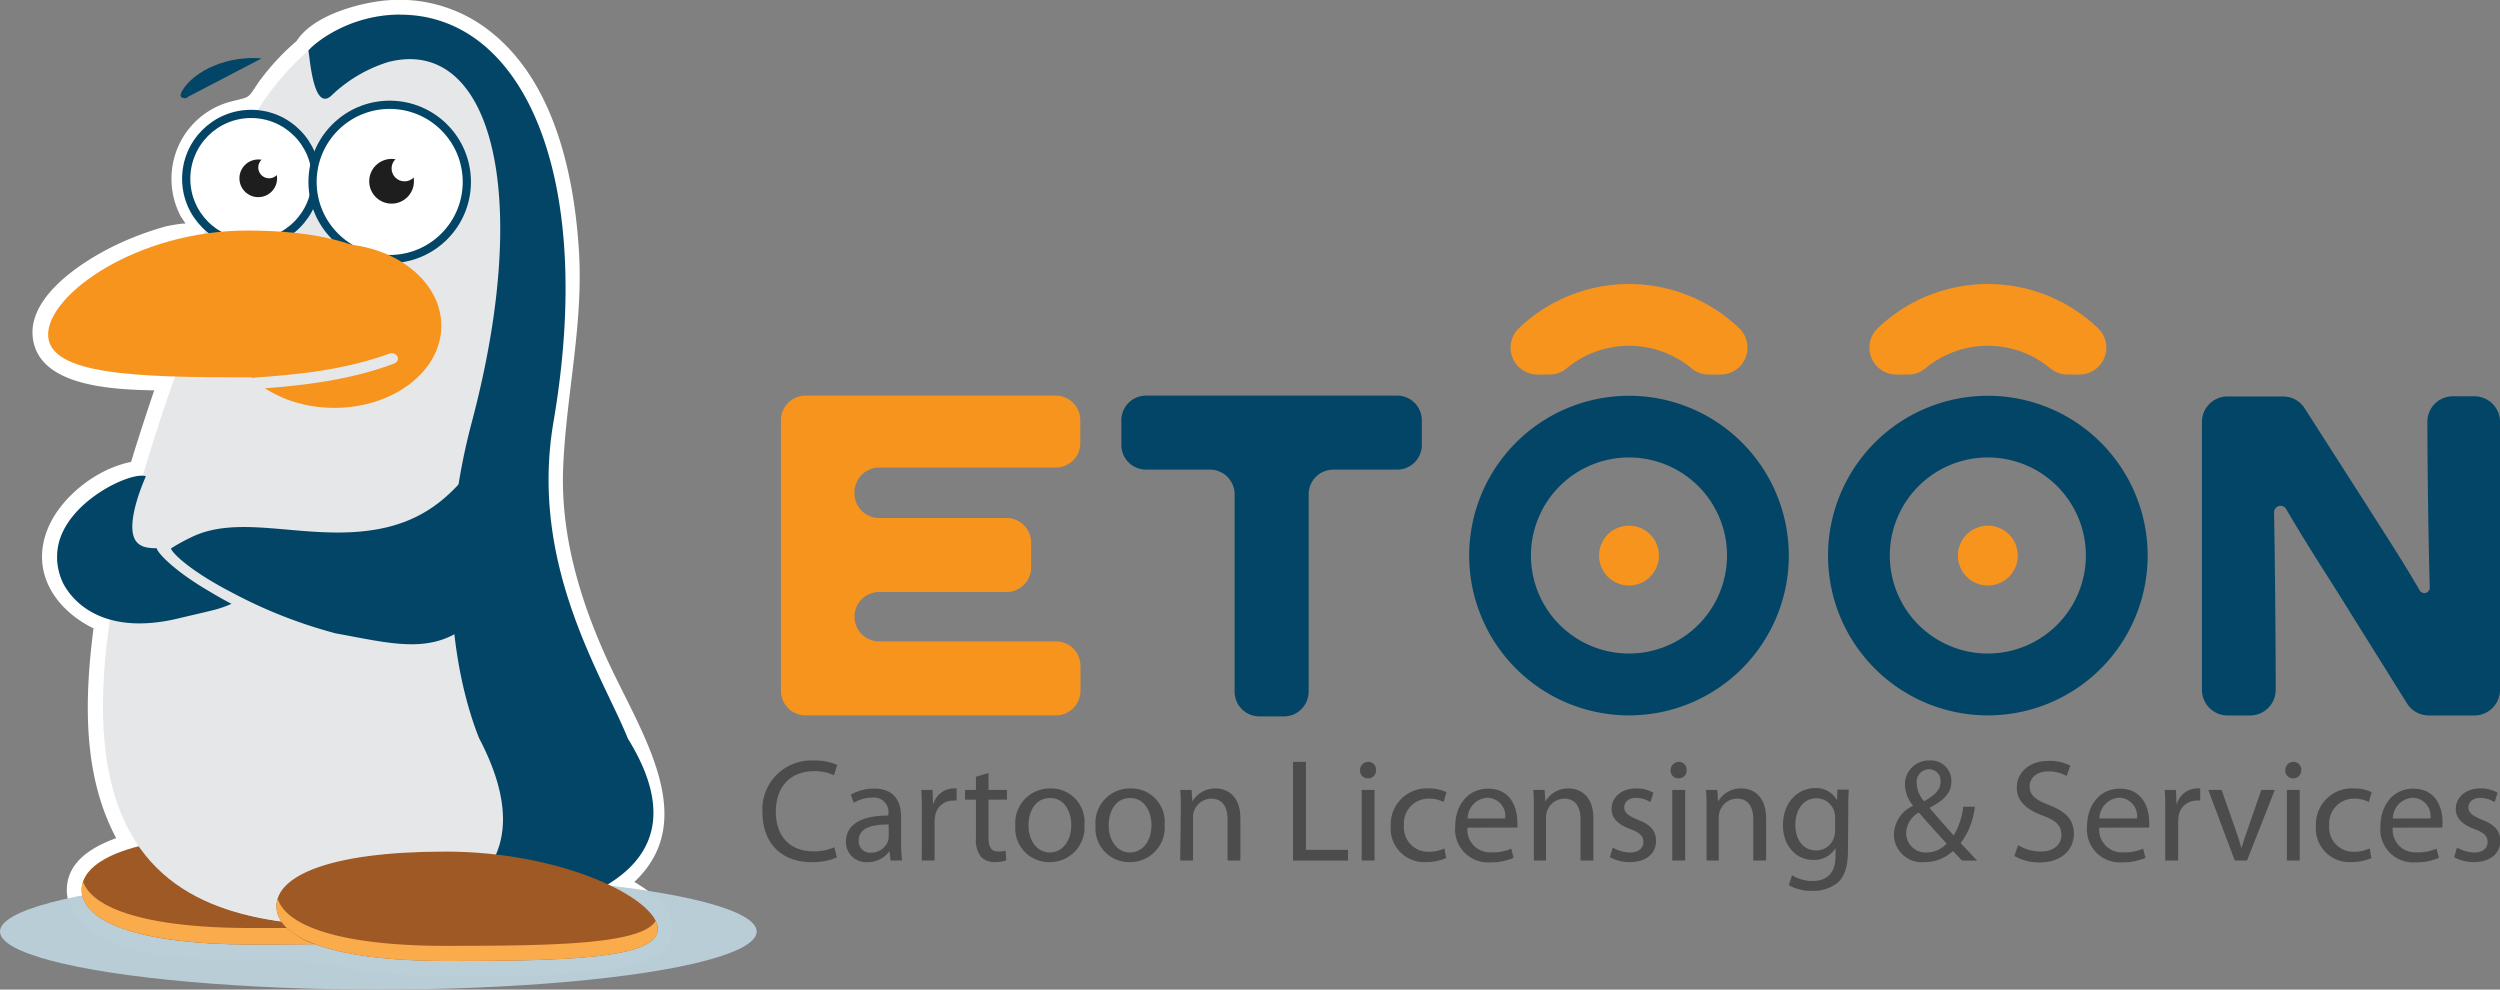 <svg id="Layer_1" data-name="Layer 1" xmlns="http://www.w3.org/2000/svg" viewBox="0 0 303.96 120.32"><rect x="0" y="0" width="303.96" height="120.32" fill="#808080" stroke="none"/><defs><style>.cls-1,.cls-5{fill:#fff;}.cls-2{fill:#b9ced7;opacity:0.98;}.cls-3{fill:#9f5925;}.cls-4{fill:#e6e7e8;}.cls-5{stroke:#034566;}.cls-11,.cls-5{stroke-miterlimit:10;}.cls-6{fill:#1e1e1e;}.cls-7{fill:#f7941d;}.cls-8{fill:#034566;}.cls-9{fill:#4c4c4d;}.cls-10{fill:#faab4c;}.cls-11{fill:none;stroke:#231f20;}</style></defs><title>etoon-logo</title><path class="cls-1" d="M246.27,411.45c12-7.91,3.1-19.77-1.27-29.62-3.21-7.25-5.41-15-5-23,.41-8.8,2.47-17.21,1.89-26.12-.64-9.9-3.38-21.93-12.37-27.65a17.73,17.73,0,0,0-10.69-2.67c-3.41.23-9.54,1.83-11.42,5.24a1.78,1.78,0,0,0,0,1.81h0l.28-2.18a28.73,28.73,0,0,0-4.74,5.11c-1.38,2.05-.94,1.74-3.3,2.33a9.66,9.66,0,0,0-6.44,5.41,9.82,9.82,0,0,0,.29,8.59l.67,1c.34.5.38.49.1,0,.46-.42-2.41.14-2.61.2a36.92,36.92,0,0,0-6.26,2.36c-3.91,1.91-11.18,6.49-9.76,11.93,1.59,6.06,12.59,5.53,17.11,5.7L191,347.68c-1.39,4-2.7,8-3.9,12l1.73-1.32c-4.65.24-9.91,4.13-11.58,8.46-2.24,5.82,1.81,10.65,7.1,12.58l-1.26-2.21c-1.35,9.68-1.92,20.43,3.68,29l1.07-2.65c-3.28,1-7.87,2.58-8.19,6.63-.19,2.37,1.29,4.21,3.2,5.44,8.64,5.53,20.44,2.19,29.88,4.27,6,1.32,12.24,1.17,18.34,1.12,5.31-.05,10.85.05,16.08-1,2.19-.45,5.26-1.23,6-3.71,1.09-3.88-4.19-6.6-6.82-7.93-2.06-1-3.89,2.06-1.82,3.11.88.44,5.58,2.52,5.13,3.87-.24.7-2.31.94-2.93,1.09a53.5,53.5,0,0,1-10.58.9c-7.54.21-15.56.73-23-1-6.34-1.51-12.84-.53-19.34-1.27-5.27-.6-17.07-4.44-5-8a1.82,1.82,0,0,0,1.08-2.64c-5.05-7.68-4.53-17.47-3.31-26.19a1.89,1.89,0,0,0-1.26-2.22c-8.7-3.17-4-13.59,3.52-14a1.86,1.86,0,0,0,1.74-1.32c1.2-4.05,2.51-8.05,3.9-12a1.82,1.82,0,0,0-1.73-2.28c-3.36-.12-16.74.12-12.4-5.88,3.54-4.89,10.82-6.94,16.39-7.92a1.78,1.78,0,0,0,1.26-1.26,2.94,2.94,0,0,0-.17-2.76c-1.19-2.53-2.82-4-1.28-7.14a6,6,0,0,1,4.1-3.06c1.32-.36,2.21-.16,3.25-1,2.35-1.9,4-5.37,6.34-7.49a1.81,1.81,0,0,0,.28-2.18c-.44,1.8-.29,2.27.44,1.43l1-.7c1.39-.34,2.69-1.46,4.14-1.87A14.23,14.23,0,0,1,230.94,311c7.15,8,7.89,20.64,7.35,30.8-.37,6.79-2.16,13.47-1.94,20.27a51.77,51.77,0,0,0,3.39,16.31c1.56,4.2,3.58,8.17,5.43,12.23,3,6.47,6.72,12.78-.72,17.69C242.53,409.61,244.33,412.73,246.27,411.45Z" transform="translate(-171.51 -302.37)"/><ellipse class="cls-2" cx="46" cy="113.26" rx="46" ry="7.06"/><path class="cls-3" d="M181.44,410.56c0,3.67,6.34,6.65,20.58,6.65s25.78-.21,25.78-3.88-11.54-9.42-25.78-9.42S181.44,406.89,181.44,410.56Z" transform="translate(-171.51 -302.37)"/><path class="cls-4" d="M247.69,392.17c-3-7.5-12.05-21.05-9.06-38.41,5.2-30.3-3.81-49.6-18.6-49.6-13.34,0-24.4,18.07-26.43,41.72-.12.31-.23.61-.34.93C169,414.37,197.72,415.28,220,415,231.18,414.92,260.3,412.53,247.69,392.17Z" transform="translate(-171.51 -302.37)"/><path class="cls-4" d="M198.4,349.85a3.94,3.94,0,0,0,.22-1c-6.68-22.41,10.67-41.1,25.32-44.28a16.06,16.06,0,0,0-3.76-.45c-13.34,0-24.4,18.07-26.44,41.72l-.34.93C169.25,414,197.53,415.26,219.78,415,197.26,412.68,173.62,399.59,198.4,349.85Z" transform="translate(-171.51 -302.37)"/><circle class="cls-5" cx="30.53" cy="21.74" r="7.89"/><circle class="cls-6" cx="31.4" cy="21.68" r="2.29"/><circle class="cls-1" cx="32.72" cy="20.36" r="1.32"/><circle class="cls-5" cx="47.38" cy="22.12" r="9.38"/><circle class="cls-6" cx="47.61" cy="22.04" r="2.72"/><circle class="cls-1" cx="49.18" cy="20.48" r="1.57"/><path class="cls-7" d="M221,339.33c0,4.93-6,8.92-19.37,8.92s-24.27-.27-24.27-5.2S188.2,330.4,201.6,330.4,221,334.4,221,339.33Z" transform="translate(-171.51 -302.37)"/><path class="cls-8" d="M247.85,392.17c-3-7.5-12-21.05-9.06-38.41,5.2-30.3-3.81-49.6-18.6-49.6a4.83,4.83,0,0,0-.66,0c-6.63.25-10.67,4.33-10.53,4.4s.51,7.76,2.89,5.35a17.38,17.38,0,0,1,6.83-4c12.3-3.16,17.68,15.41,10.15,43.8-4.53,17.08-2.1,30.91.89,38.41,9.05,17.23-4.82,22.38-17.17,22.82,2.56.09,5.12.08,7.6.05C231.34,414.92,260.46,412.53,247.85,392.17Z" transform="translate(-171.51 -302.37)"/><path class="cls-8" d="M307.85,353.47v3a3,3,0,0,0,3,3h7.77a3,3,0,0,1,3,3v24a3,3,0,0,0,3,3h3a3,3,0,0,0,3-3v-24a3,3,0,0,1,3-3h7.76a3,3,0,0,0,3-3v-3a3,3,0,0,0-3-3H310.82A3,3,0,0,0,307.85,353.47Z" transform="translate(-171.51 -302.37)"/><path class="cls-8" d="M369.58,350.49A19.43,19.43,0,1,0,389,369.92,19.43,19.43,0,0,0,369.58,350.49Zm0,31.34a11.92,11.92,0,1,1,11.91-11.91A11.93,11.93,0,0,1,369.58,381.83Z" transform="translate(-171.51 -302.37)"/><circle class="cls-7" cx="198.06" cy="67.55" r="3.64"/><path class="cls-8" d="M413.2,350.49a19.43,19.43,0,1,0,19.43,19.43A19.43,19.43,0,0,0,413.2,350.49Zm0,31.34a11.92,11.92,0,1,1,11.92-11.91A11.93,11.93,0,0,1,413.2,381.83Z" transform="translate(-171.51 -302.37)"/><circle class="cls-7" cx="241.69" cy="67.55" r="3.64"/><path class="cls-8" d="M466.64,353.68c0,5,.13,14.86.29,20.11a.66.66,0,0,1-1.23.36c-1.82-3.18-4.31-7-5.82-9.39L451.71,352a3.12,3.12,0,0,0-2.63-1.43h-6.73a3.11,3.11,0,0,0-3.12,3.12v32.55a3.12,3.12,0,0,0,3.12,3.12h2.73a3.12,3.12,0,0,0,3.12-3.14c0-5.25-.09-15.8-.2-21.55a.79.79,0,0,1,1.47-.41c2,3.46,4.64,7.56,6.26,10.13l8.43,13.5a3.13,3.13,0,0,0,2.65,1.47h5.54a3.12,3.12,0,0,0,3.12-3.12V353.67a3.11,3.11,0,0,0-3.12-3.12h-2.59A3.1,3.1,0,0,0,466.64,353.68Z" transform="translate(-171.51 -302.37)"/><path class="cls-9" d="M273.26,406.62a7.48,7.48,0,0,1-3.16.57c-3.37,0-5.89-2.13-5.89-6.07a5.94,5.94,0,0,1,6.25-6.28,6.55,6.55,0,0,1,2.84.53l-.39,1.26a5.57,5.57,0,0,0-2.4-.5c-2.81,0-4.67,1.8-4.67,4.94,0,2.95,1.69,4.81,4.58,4.81a6.23,6.23,0,0,0,2.54-.5Z" transform="translate(-171.51 -302.37)"/><path class="cls-9" d="M281.07,404.94a16,16,0,0,0,.12,2.06h-1.4l-.12-1.09h-.06a3.18,3.18,0,0,1-2.62,1.28,2.45,2.45,0,0,1-2.63-2.46c0-2.08,1.85-3.22,5.16-3.2v-.18a1.76,1.76,0,0,0-1.95-2,4.12,4.12,0,0,0-2.25.64l-.36-1a5.61,5.61,0,0,1,2.84-.74c2.63,0,3.27,1.79,3.27,3.5Zm-1.51-2.33c-1.7,0-3.64.27-3.64,1.94a1.37,1.37,0,0,0,1.46,1.49,2.17,2.17,0,0,0,2.11-1.44,1.88,1.88,0,0,0,.07-.5Z" transform="translate(-171.51 -302.37)"/><path class="cls-9" d="M283.59,401.09c0-1,0-1.89-.07-2.68h1.36l.08,1.7H285a2.6,2.6,0,0,1,2.4-1.88c.16,0,.28,0,.42,0v1.48a2.16,2.16,0,0,0-.53,0,2.19,2.19,0,0,0-2.1,2,5.46,5.46,0,0,0-.05.73V407h-1.56Z" transform="translate(-171.51 -302.37)"/><path class="cls-9" d="M291.7,396.35v2.06h2.24v1.19H291.7v4.63c0,1.06.3,1.67,1.17,1.67a2.94,2.94,0,0,0,.91-.11l.07,1.19a4.18,4.18,0,0,1-1.39.21,2.25,2.25,0,0,1-1.68-.65,3.35,3.35,0,0,1-.61-2.26V399.6h-1.33v-1.19h1.33v-1.6Z" transform="translate(-171.51 -302.37)"/><path class="cls-9" d="M303.36,402.63a4.21,4.21,0,0,1-4.28,4.56,4.1,4.1,0,0,1-4.12-4.42,4.2,4.2,0,0,1,4.27-4.54A4.06,4.06,0,0,1,303.36,402.63Zm-6.8.09c0,1.88,1.07,3.3,2.59,3.3s2.61-1.4,2.61-3.34c0-1.45-.72-3.28-2.57-3.28S296.56,401.1,296.56,402.72Z" transform="translate(-171.51 -302.37)"/><path class="cls-9" d="M313.11,402.63a4.21,4.21,0,0,1-4.28,4.56,4.09,4.09,0,0,1-4.12-4.42,4.19,4.19,0,0,1,4.26-4.54A4.06,4.06,0,0,1,313.11,402.63Zm-6.8.09c0,1.88,1.06,3.3,2.59,3.3s2.61-1.4,2.61-3.34c0-1.45-.73-3.28-2.58-3.28S306.31,401.1,306.31,402.72Z" transform="translate(-171.51 -302.37)"/><path class="cls-9" d="M315.08,400.73c0-.9,0-1.61-.08-2.32h1.39l.09,1.42h0a3.19,3.19,0,0,1,2.84-1.6c1.19,0,3,.71,3,3.65V407h-1.56v-5c0-1.38-.52-2.53-2-2.53a2.26,2.26,0,0,0-2.1,1.59,2.34,2.34,0,0,0-.1.73V407h-1.56Z" transform="translate(-171.51 -302.37)"/><path class="cls-9" d="M328.72,395h1.57V405.7h5.11V407h-6.68Z" transform="translate(-171.51 -302.37)"/><path class="cls-9" d="M338.81,396a.94.94,0,0,1-1,1,.92.92,0,0,1-.94-1,1,1,0,0,1,1-1A.93.93,0,0,1,338.81,396Zm-1.74,11v-8.59h1.56V407Z" transform="translate(-171.51 -302.37)"/><path class="cls-9" d="M347.34,406.7a6.09,6.09,0,0,1-2.46.49,4.08,4.08,0,0,1-4.28-4.38,4.38,4.38,0,0,1,4.61-4.58,4.94,4.94,0,0,1,2.17.46l-.36,1.19a3.73,3.73,0,0,0-1.81-.41,3,3,0,0,0-3,3.25,2.94,2.94,0,0,0,3,3.21,4.43,4.43,0,0,0,1.92-.41Z" transform="translate(-171.51 -302.37)"/><path class="cls-9" d="M349.93,403a2.75,2.75,0,0,0,2.95,3,5.56,5.56,0,0,0,2.38-.45l.28,1.12a6.93,6.93,0,0,1-2.87.55,4,4,0,0,1-4.23-4.35c0-2.59,1.53-4.61,4-4.61,2.83,0,3.55,2.45,3.55,4a3.55,3.55,0,0,1,0,.73Zm4.58-1.12a2.21,2.21,0,0,0-2.16-2.52,2.56,2.56,0,0,0-2.4,2.52Z" transform="translate(-171.51 -302.37)"/><path class="cls-9" d="M358,400.73c0-.9,0-1.61-.07-2.32h1.38l.09,1.42h0a3.19,3.19,0,0,1,2.84-1.6c1.19,0,3,.71,3,3.65V407h-1.56v-5c0-1.38-.52-2.53-2-2.53a2.24,2.24,0,0,0-2.09,1.59,2.08,2.08,0,0,0-.11.73V407H358Z" transform="translate(-171.51 -302.37)"/><path class="cls-9" d="M367.59,405.42a4.48,4.48,0,0,0,2.08.6c1.12,0,1.65-.55,1.65-1.28s-.44-1.13-1.58-1.56c-1.56-.57-2.29-1.4-2.29-2.43,0-1.39,1.14-2.52,3-2.52a4,4,0,0,1,2.09.53l-.37,1.14a3.28,3.28,0,0,0-1.76-.52c-.92,0-1.42.53-1.42,1.17s.5,1,1.62,1.48c1.47.55,2.25,1.29,2.25,2.57,0,1.53-1.19,2.59-3.2,2.59a4.93,4.93,0,0,1-2.41-.6Z" transform="translate(-171.51 -302.37)"/><path class="cls-9" d="M376.57,396a.93.93,0,0,1-1,1,.92.92,0,0,1-.94-1,1,1,0,0,1,1-1A.93.93,0,0,1,376.57,396Zm-1.74,11v-8.59h1.57V407Z" transform="translate(-171.51 -302.37)"/><path class="cls-9" d="M379,400.73c0-.9,0-1.61-.07-2.32h1.38l.09,1.42h0a3.17,3.17,0,0,1,2.84-1.6c1.19,0,3,.71,3,3.65V407h-1.56v-5c0-1.38-.51-2.53-2-2.53a2.24,2.24,0,0,0-2.09,1.59,2.33,2.33,0,0,0-.11.73V407H379Z" transform="translate(-171.51 -302.37)"/><path class="cls-9" d="M396.19,405.74c0,2-.41,3.17-1.23,3.94a4.73,4.73,0,0,1-3.14,1A5.59,5.59,0,0,1,389,410l.39-1.21a4.72,4.72,0,0,0,2.52.69c1.6,0,2.77-.83,2.77-3v-1h0a3,3,0,0,1-2.74,1.44c-2.13,0-3.65-1.81-3.65-4.19,0-2.91,1.9-4.54,3.89-4.54a2.88,2.88,0,0,1,2.68,1.47h0l.05-1.29h1.39c-.05.6-.07,1.31-.07,2.34Zm-1.56-3.94a2.13,2.13,0,0,0-.09-.7,2.24,2.24,0,0,0-2.19-1.67c-1.49,0-2.55,1.27-2.55,3.25,0,1.69.87,3.09,2.54,3.09a2.25,2.25,0,0,0,2.16-1.6,2.62,2.62,0,0,0,.13-.83Z" transform="translate(-171.51 -302.37)"/><path class="cls-9" d="M410.07,407c-.34-.34-.66-.7-1.12-1.16a5,5,0,0,1-3.5,1.35,3.38,3.38,0,0,1-3.67-3.35,3.92,3.92,0,0,1,2.34-3.5v0a4.16,4.16,0,0,1-1-2.51,2.9,2.9,0,0,1,3-3,2.49,2.49,0,0,1,2.65,2.54c0,1.26-.73,2.25-2.63,3.19v.07c1,1.18,2.15,2.47,2.91,3.32a8.85,8.85,0,0,0,1.16-3.49h1.41a9,9,0,0,1-1.72,4.42l2,2.13Zm-1.88-2.06c-.71-.78-2.05-2.24-3.38-3.78a2.93,2.93,0,0,0-1.54,2.45,2.36,2.36,0,0,0,2.47,2.41A3.34,3.34,0,0,0,408.19,404.94Zm-3.64-7.32a3.5,3.5,0,0,0,.9,2.17c1.21-.69,2-1.33,2-2.36a1.41,1.41,0,0,0-1.4-1.54A1.55,1.55,0,0,0,404.55,397.62Z" transform="translate(-171.51 -302.37)"/><path class="cls-9" d="M416.88,405.12a5.27,5.27,0,0,0,2.75.78c1.58,0,2.51-.84,2.51-2s-.64-1.76-2.26-2.37c-1.95-.71-3.16-1.74-3.16-3.4,0-1.87,1.55-3.25,3.87-3.25a5.41,5.41,0,0,1,2.63.58l-.43,1.26a4.43,4.43,0,0,0-2.25-.56c-1.63,0-2.26,1-2.26,1.79,0,1.12.73,1.67,2.38,2.31,2,.78,3,1.75,3,3.51s-1.35,3.46-4.17,3.46a6.15,6.15,0,0,1-3.06-.78Z" transform="translate(-171.51 -302.37)"/><path class="cls-9" d="M426.75,403a2.75,2.75,0,0,0,2.95,3,5.56,5.56,0,0,0,2.38-.45l.28,1.12a7,7,0,0,1-2.88.55,4,4,0,0,1-4.22-4.35c0-2.59,1.53-4.61,4-4.61,2.82,0,3.55,2.45,3.55,4a4.44,4.44,0,0,1,0,.73Zm4.58-1.12a2.22,2.22,0,0,0-2.17-2.52,2.55,2.55,0,0,0-2.39,2.52Z" transform="translate(-171.51 -302.37)"/><path class="cls-9" d="M434.77,401.09c0-1,0-1.89-.07-2.68h1.37l.07,1.7h.05a2.6,2.6,0,0,1,2.4-1.88c.16,0,.28,0,.43,0v1.48a2.2,2.2,0,0,0-.54,0,2.17,2.17,0,0,0-2.09,2,4.19,4.19,0,0,0-.05.73V407h-1.57Z" transform="translate(-171.51 -302.37)"/><path class="cls-9" d="M441.62,398.41l1.69,4.81c.28.8.52,1.51.69,2.21h.06c.19-.7.44-1.41.72-2.21l1.67-4.81h1.64L444.71,407h-1.49L440,398.41Z" transform="translate(-171.51 -302.37)"/><path class="cls-9" d="M451.3,396a.94.94,0,0,1-1,1,.93.93,0,0,1-.94-1,1,1,0,0,1,1-1A.93.93,0,0,1,451.3,396Zm-1.74,11v-8.59h1.56V407Z" transform="translate(-171.51 -302.37)"/><path class="cls-9" d="M459.84,406.7a6.2,6.2,0,0,1-2.47.49,4.08,4.08,0,0,1-4.28-4.38,4.38,4.38,0,0,1,4.62-4.58,4.93,4.93,0,0,1,2.16.46l-.35,1.19a3.79,3.79,0,0,0-1.81-.41,3,3,0,0,0-3,3.25,2.94,2.94,0,0,0,3,3.21,4.43,4.43,0,0,0,1.92-.41Z" transform="translate(-171.51 -302.37)"/><path class="cls-9" d="M462.43,403a2.74,2.74,0,0,0,2.94,3,5.56,5.56,0,0,0,2.38-.45l.29,1.12a7,7,0,0,1-2.88.55,4,4,0,0,1-4.23-4.35c0-2.59,1.53-4.61,4-4.61,2.83,0,3.55,2.45,3.55,4a3.55,3.55,0,0,1-.05.73Zm4.58-1.12a2.22,2.22,0,0,0-2.17-2.52,2.56,2.56,0,0,0-2.4,2.52Z" transform="translate(-171.51 -302.37)"/><path class="cls-9" d="M470.24,405.42a4.4,4.4,0,0,0,2.07.6c1.12,0,1.65-.55,1.65-1.28s-.44-1.13-1.58-1.56c-1.56-.57-2.29-1.4-2.29-2.43,0-1.39,1.14-2.52,3-2.52a4,4,0,0,1,2.09.53l-.37,1.14a3.28,3.28,0,0,0-1.76-.52c-.92,0-1.42.53-1.42,1.17s.5,1,1.62,1.48c1.47.55,2.25,1.29,2.25,2.57,0,1.53-1.19,2.59-3.19,2.59a5,5,0,0,1-2.42-.6Z" transform="translate(-171.51 -302.37)"/><path class="cls-3" d="M205.12,412.56c0,3.67,6.34,6.65,20.58,6.65s25.79-.21,25.79-3.88-11.55-9.42-25.79-9.42S205.12,408.89,205.12,412.56Z" transform="translate(-171.51 -302.37)"/><path class="cls-10" d="M225.7,417.37c-13,0-19.42-2.49-20.42-5.73a3.23,3.23,0,0,0-.16.92c0,3.67,6.34,6.65,20.58,6.65s25.79-.21,25.79-3.88a2.33,2.33,0,0,0-.25-1C249.5,417.2,238.74,417.37,225.7,417.37Z" transform="translate(-171.51 -302.37)"/><path class="cls-10" d="M206.4,415.2H202c-12.92,0-19.31-2.46-20.39-5.65a3.11,3.11,0,0,0-.19,1c0,3.67,6.34,6.65,20.58,6.65,2.72,0,5.34,0,7.81,0A10.16,10.16,0,0,1,206.4,415.2Z" transform="translate(-171.51 -302.37)"/><path class="cls-8" d="M178.56,368.84a7.28,7.28,0,0,0,.7,4.59c1.82,3.24,6.15,6,13.93,4.13,4.22-1,2.26-.52,4.22-1,3-.74,6.22-2.7,6-4.9-.12-1.08-5.73-2.58-11.1-2.64-2.06,0-3.36.17-4.17-.74-1.69-1.92,1.11-8,1.11-8C187.58,359.61,179.56,363.27,178.56,368.84Z" transform="translate(-171.51 -302.37)"/><path class="cls-11" d="M298.6,312.42" transform="translate(-171.51 -302.37)"/><path class="cls-11" d="M227.54,369.24" transform="translate(-171.51 -302.37)"/><path class="cls-4" d="M223.51,377.74c-4.21,4.44-8.71,2.91-15,1.64a49,49,0,0,1-11.36-5c-4.68-2.71-6.51-4.87-6.58-5.33a21.61,21.61,0,0,1,2.21-1.36c5.45-3,12.78.59,20.4-1,8.58-1.79,9.93-9.26,11.76-7.72C227.38,361,226.75,374.32,223.51,377.74Z" transform="translate(-171.51 -302.37)"/><path class="cls-8" d="M229.14,377.74c-4.71,4.44-9.74,2.91-16.8,1.64a58.35,58.35,0,0,1-12.69-5c-5.23-2.71-7.28-4.87-7.35-5.33a23.27,23.27,0,0,1,2.47-1.36c6.09-3,14.28.59,22.79-1,9.59-1.79,11.11-9.26,13.15-7.72C233.46,361,232.76,374.32,229.14,377.74Z" transform="translate(-171.51 -302.37)"/><path class="cls-7" d="M359.9,347.91a3.3,3.3,0,0,0,2.08-.75,11.88,11.88,0,0,1,15.2,0,3.25,3.25,0,0,0,2.07.75h1.46a3.27,3.27,0,0,0,2.26-5.63,19.37,19.37,0,0,0-26.79,0,3.27,3.27,0,0,0,2.27,5.63Z" transform="translate(-171.51 -302.37)"/><path class="cls-7" d="M403.53,347.91a3.25,3.25,0,0,0,2.07-.75,11.88,11.88,0,0,1,15.2,0,3.3,3.3,0,0,0,2.08.75h1.45a3.27,3.27,0,0,0,2.27-5.63,19.37,19.37,0,0,0-26.79,0,3.27,3.27,0,0,0,2.26,5.63Z" transform="translate(-171.51 -302.37)"/><ellipse class="cls-7" cx="40.65" cy="39.61" rx="13.01" ry="9.98"/><path class="cls-8" d="M194.33,314.16c-.11.23-.64.18-.8,0s0-.47.09-.69c1.54-2.63,5.71-4.35,9.7-4" transform="translate(-171.51 -302.37)"/><path class="cls-7" d="M302.86,356.47v-3a3,3,0,0,0-3-3H269.46a3,3,0,0,0-3,3v32.88a3,3,0,0,0,3,3h30.42a3,3,0,0,0,3-3v-3a3,3,0,0,0-3-3H278.4a3,3,0,0,1-3-3h0a3,3,0,0,1,3-3h15.48a3,3,0,0,0,3-3v-3a3,3,0,0,0-3-3H278.4a3,3,0,0,1-3-3v-.13a3,3,0,0,1,3-3h21.48A3,3,0,0,0,302.86,356.47Z" transform="translate(-171.51 -302.37)"/><path class="cls-4" d="M201.24,349.76c6.15-.39,12.31-1,18.13-3.16,1-.38.43-1.58-.58-1.21-5.52,2-11.42,2.58-17.25,2.95-.91.06-1.44,1.5-.3,1.42Z" transform="translate(-171.51 -302.37)"/></svg>